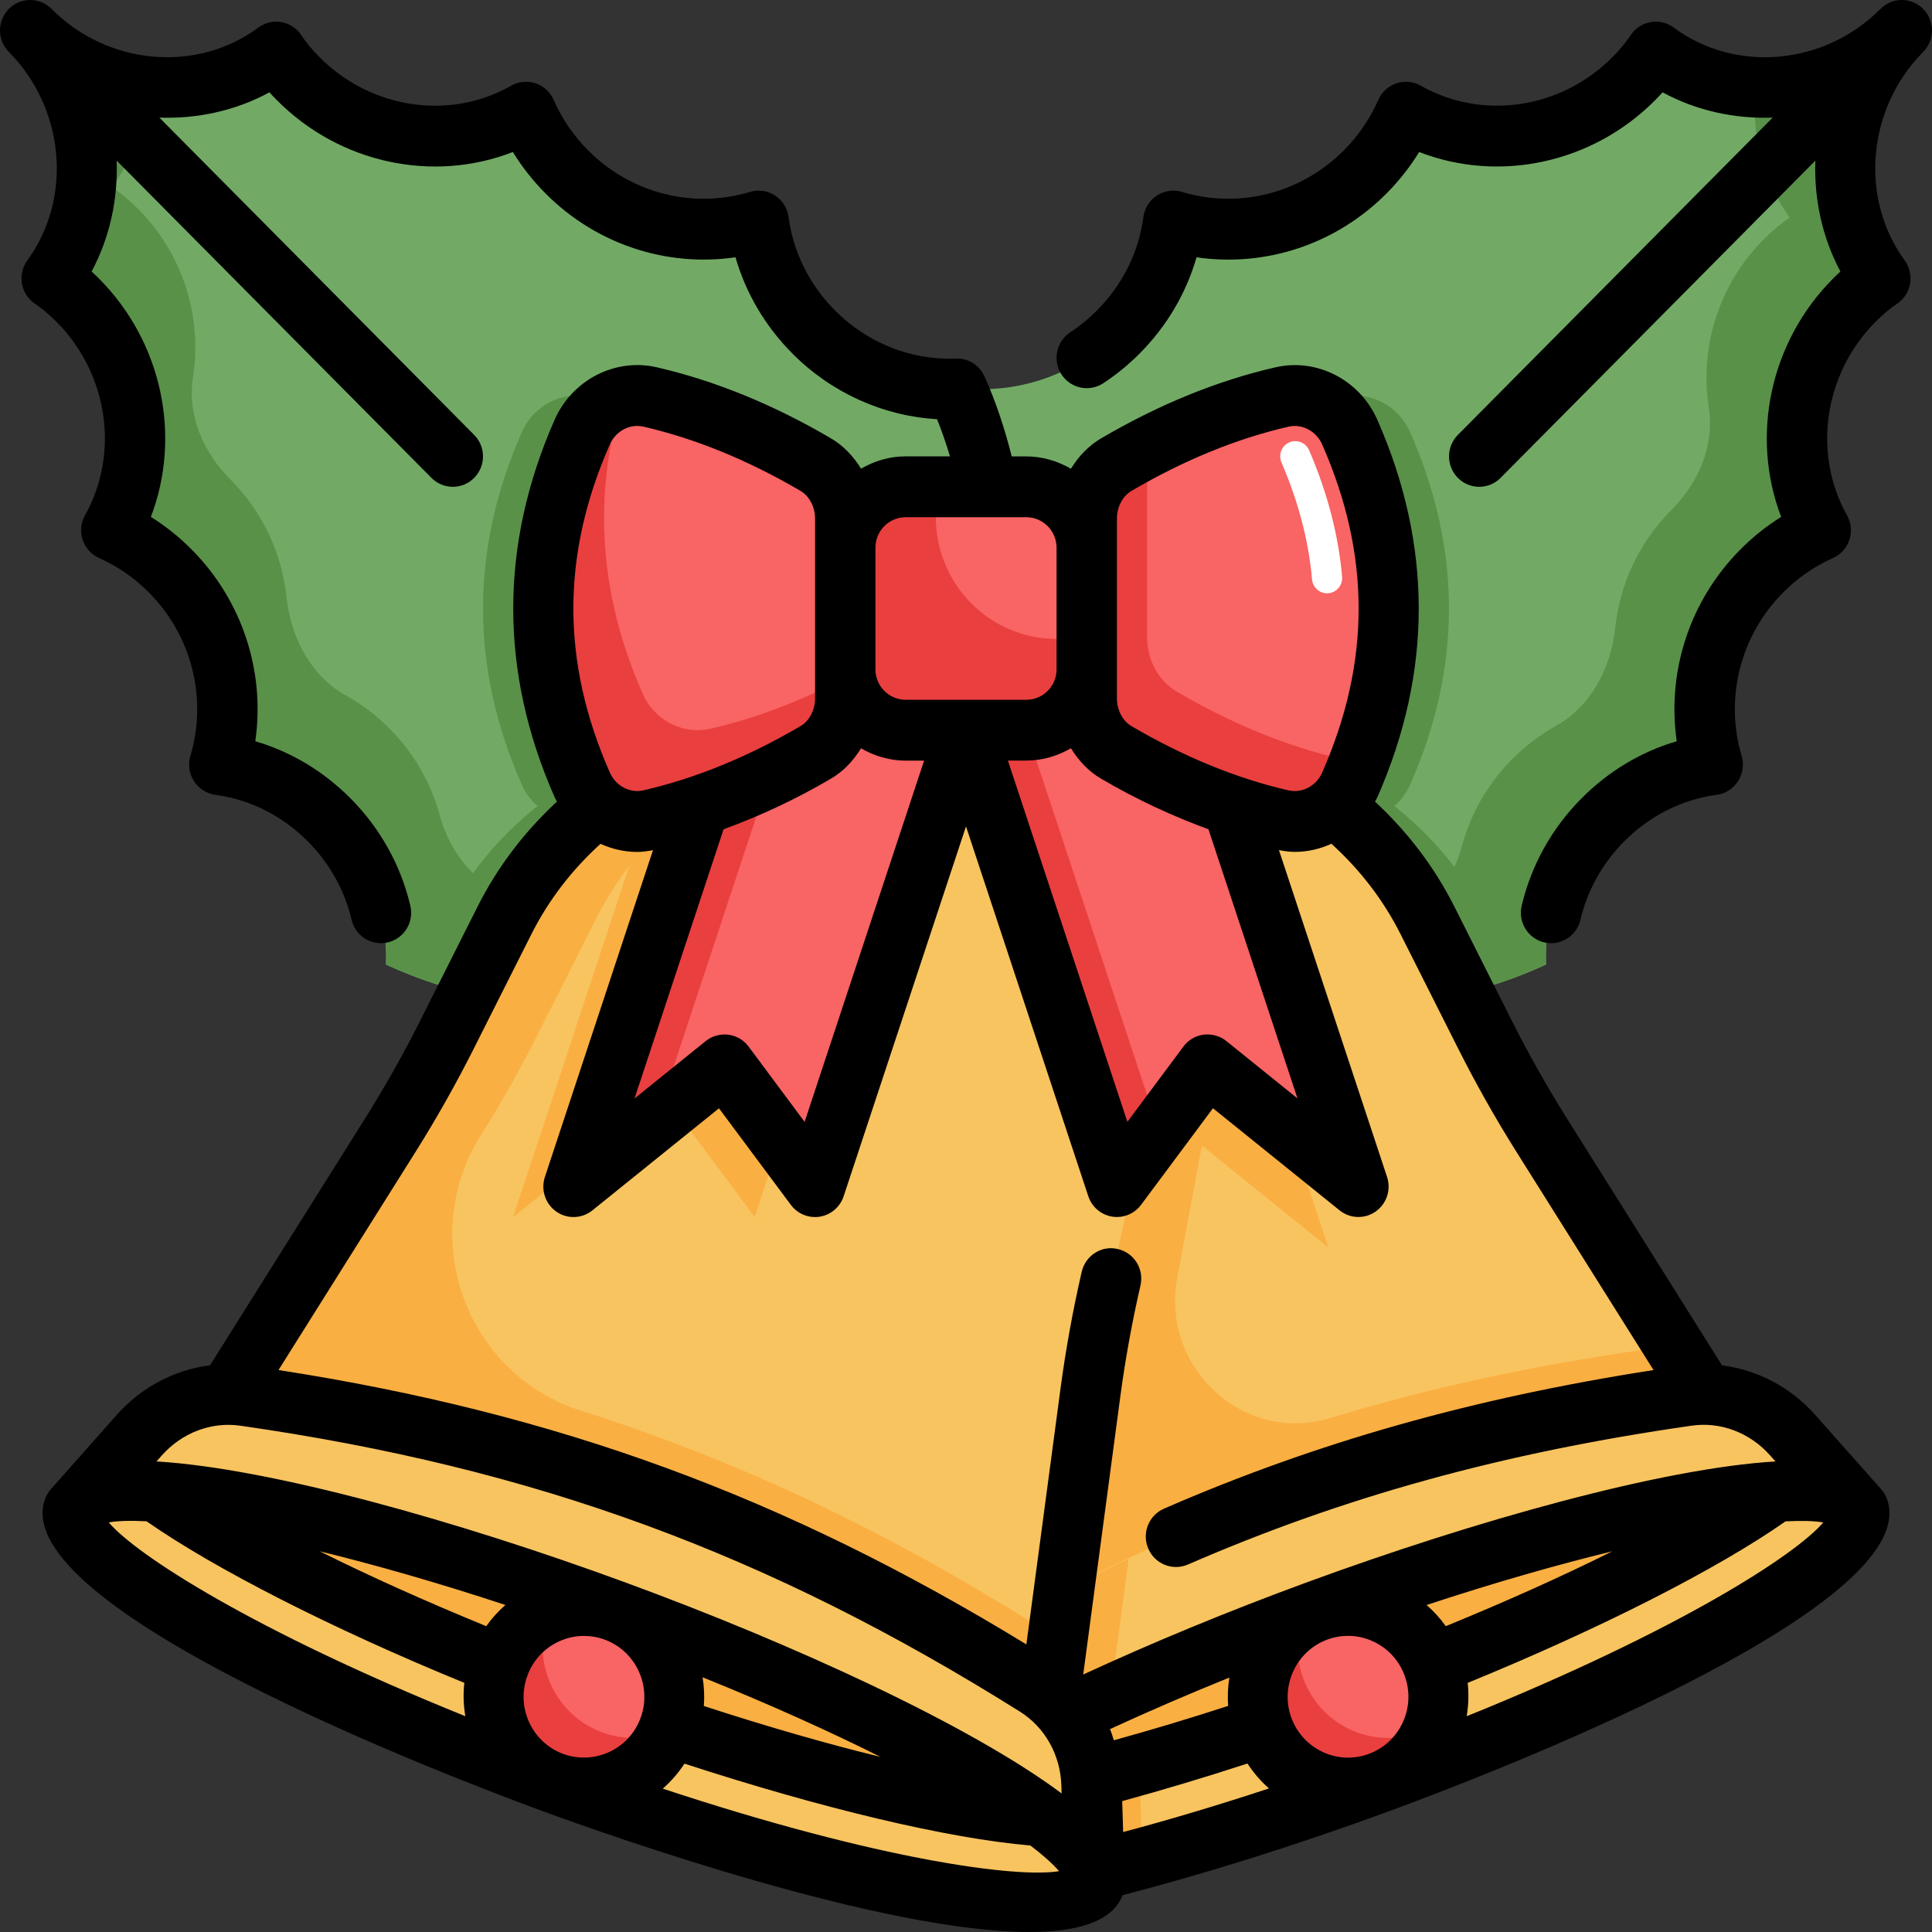 <?xml version="1.0" encoding="UTF-8"?>
<svg xmlns="http://www.w3.org/2000/svg" id="Layer_1" height="512" viewBox="0 0 64 64" width="512">
  <rect x="0" y="0" width="64" height="64" fill="#333333" stroke="none"/>
  <g id="Layer_20">
    <path d="m32.298 12.886c-2.563 5.656-1.219 11.68 3.055 15.987s10.251 5.662 15.862 3.079c-.068-1.71.558-3.459 1.874-4.784 1.031-1.039 2.316-1.658 3.646-1.838-.645-2.172-.113-4.663 1.62-6.41.583-.587 1.253-1.042 1.958-1.356-1.337-2.387-.959-5.531 1.103-7.609.276-.279.567-.528.872-.732-1.779-2.441-1.53-5.956.712-8.215-2.242 2.259-5.729 2.51-8.15.718-.203.307-.45.601-.727.879-2.062 2.079-5.182 2.459-7.55 1.112-.311.711-.762 1.386-1.345 1.973-1.734 1.747-4.205 2.283-6.36 1.633-.179 1.341-.792 2.636-1.823 3.675-1.315 1.325-3.05 1.956-4.747 1.888z" fill="#72aa65"></path>
    <path d="m35.352 28.873c4.024 4.056 9.559 5.491 14.877 3.488l-.94-1.866c-.766-1.522-1.837-2.795-3.096-3.791.214-.191.396-.425.519-.704 1.716-3.895 1.716-7.789 0-11.684-.39-.886-1.334-1.375-2.249-1.165-1.828.42-3.657 1.167-5.485 2.239-.614.361-.978 1.056-.978 1.79v5.954c0 .425.134.827.355 1.168-1 .078-2.004.29-2.987.651-.798.293-1.538.677-2.227 1.122.615.991 1.351 1.93 2.211 2.798z" fill="#599149"></path>
    <path d="m63 1.008c-1.334 1.345-3.109 1.961-4.839 1.875-.159 1.514.207 3.062 1.127 4.324-.305.205-.596.454-.872.732-1.508 1.519-2.115 3.608-1.81 5.554.197 1.262-.333 2.493-1.233 3.393-.006.006-.012.012-.018.018-1.085 1.094-1.699 2.478-1.849 3.894-.141 1.336-.803 2.6-1.969 3.251-.519.289-1.007.658-1.449 1.103-.822.828-1.375 1.822-1.657 2.868-.356 1.32-1.284 2.428-2.597 2.773-3.287.865-6.598.449-9.534-1.044 4.184 3.601 9.706 4.601 14.915 2.203-.068-1.71.559-3.459 1.874-4.784 1.031-1.039 2.316-1.658 3.646-1.838-.645-2.172-.113-4.663 1.62-6.41.583-.587 1.253-1.042 1.958-1.356-1.337-2.387-.959-5.531 1.103-7.609.276-.279.567-.528.872-.732-1.779-2.441-1.53-5.956.712-8.215z" fill="#599149"></path>
    <path d="m31.702 12.886c2.563 5.656 1.219 11.68-3.055 15.987s-10.251 5.662-15.862 3.079c.068-1.71-.558-3.459-1.874-4.784-1.031-1.039-2.316-1.658-3.646-1.838.645-2.172.113-4.663-1.62-6.41-.583-.587-1.253-1.042-1.958-1.356 1.337-2.387.959-5.531-1.103-7.609-.276-.279-.567-.528-.872-.733 1.779-2.44 1.53-5.955-.712-8.214 2.242 2.259 5.729 2.51 8.15.718.203.307.45.6.727.879 2.062 2.079 5.182 2.459 7.55 1.112.311.711.762 1.386 1.345 1.973 1.734 1.747 4.205 2.283 6.36 1.633.179 1.341.792 2.636 1.823 3.675 1.315 1.325 3.05 1.956 4.747 1.888z" fill="#72aa65"></path>
    <path d="m28.632 24.954c-.983-.361-1.987-.572-2.987-.651.221-.341.355-.744.355-1.168v-5.955c0-.734-.364-1.429-.979-1.79-1.828-1.073-3.657-1.819-5.485-2.239-.915-.21-1.859.278-2.249 1.165-1.716 3.895-1.716 7.789 0 11.684.123.279.305.513.519.704-1.26.996-2.33 2.269-3.096 3.791l-.94 1.866c5.318 2.004 10.853.568 14.877-3.488.861-.868 1.596-1.808 2.212-2.797-.689-.446-1.429-.83-2.227-1.122z" fill="#599149"></path>
    <path d="m30.648 25.849c-3.663 3.692-8.577 5.215-13.441 3.948-1.328-.346-2.278-1.45-2.638-2.785-.283-1.046-.835-2.04-1.657-2.868-.442-.445-.93-.814-1.449-1.103-1.166-.651-1.828-1.915-1.969-3.251-.15-1.416-.764-2.801-1.849-3.894-.006-.006-.012-.012-.018-.018-.9-.9-1.43-2.131-1.233-3.393.304-1.946-.303-4.035-1.81-5.554-.276-.279-.567-.528-.872-.732.72-.988 1.091-2.152 1.149-3.338-1.404-.15-2.778-.762-3.861-1.853 2.242 2.259 2.491 5.774.712 8.214.305.205.596.454.872.732 2.062 2.079 2.44 5.223 1.103 7.609.705.314 1.375.768 1.958 1.356 1.734 1.747 2.266 4.238 1.62 6.41 1.331.18 2.615.798 3.646 1.838 1.315 1.325 1.941 3.074 1.874 4.784 5.611 2.583 11.589 1.228 15.862-3.079 1.196-1.206 2.154-2.549 2.869-3.978-.275.327-.562.647-.868.955z" fill="#599149"></path>
    <path d="m33.368 24.954c-5.363 1.967-8.424 7.661-7.131 13.264l.956 4.141c.287 1.242.515 2.496.683 3.76l1.657 12.419 28.191-10.341-6.651-10.587c-.677-1.077-1.302-2.186-1.875-3.323l-1.909-3.791c-2.582-5.131-8.558-7.51-13.921-5.542z" fill="#f8c460"></path>
    <path d="m36.824 55.863 20.9-7.667-2.171-3.456c-.382-.063-.774-.077-1.167-.02-3.672.527-7.07 1.265-10.326 2.256-2.865.872-5.615-1.68-5.063-4.644l.766-4.115c1.263-5.47-1.633-11.018-6.763-13.108-5.13 2.09-8.026 7.638-6.763 13.109l.956 4.141c.287 1.242.515 2.497.683 3.761l1.038 7.778.619 4.64 4.295-1.576z" fill="#faaf42"></path>
    <path d="m55.887 46.232c-9.858 1.414-17.745 4.307-26.198 9.61-1.121.703-1.803 1.941-1.845 3.272l-.103 3.299 33.829-12.41-2.183-2.46c-.881-.993-2.193-1.499-3.5-1.311z" fill="#f8c460"></path>
    <g fill="#faaf42">
      <path d="m29.688 55.842c-.067.042-.128.092-.192.138l6.97 2.557.921-6.899c-2.561 1.2-5.104 2.576-7.699 4.204z"></path>
      <path d="m36 41.323 3-4.031 5 4.031-5.62-16.994c-1.651-.172-3.36.019-5.012.625-.857.314-1.647.733-2.378 1.221z"></path>
      <ellipse cx="44.654" cy="56.211" rx="18.017" ry="3.021" transform="matrix(.939 -.345 .345 .939 -16.631 18.824)"></ellipse>
    </g>
    <path d="m58.775 49.419c-2.619 1.922-7.863 4.493-14.12 6.789-6.257 2.295-11.914 3.722-15.146 3.947-1.291.947-1.955 1.739-1.768 2.258.567 1.569 8.599.063 17.941-3.364s16.455-7.477 15.888-9.046c-.188-.518-1.202-.695-2.795-.584z" fill="#f8c460"></path>
    <path d="m36.447 61.931c.453-.113.916-.234 1.392-.363l-.075-2.415c-.007-.226-.039-.448-.082-.667-2.528.718-4.775 1.223-6.571 1.487l.016.006c-.588.09-1.127.151-1.616.181-1.29.947-1.96 1.734-1.77 2.248.37 1.008 3.81.756 8.71-.474z" fill="#faaf42"></path>
    <ellipse cx="44.655" cy="56.208" fill="#f96464" rx="3" ry="3.024"></ellipse>
    <path d="m47.009 57.388c-1.557.571-3.278-.238-3.845-1.807-.24-.666-.222-1.356-.017-1.98-1.231.722-1.816 2.245-1.311 3.641.567 1.569 2.288 2.378 3.845 1.807.896-.329 1.531-1.048 1.81-1.895-.153.089-.311.171-.482.234z" fill="#ea3f3f"></path>
    <path d="m30.632 24.954c5.363 1.967 8.424 7.661 7.131 13.264l-.956 4.141c-.287 1.242-.515 2.496-.683 3.76l-1.657 12.419-28.191-10.342 6.651-10.587c.677-1.077 1.302-2.186 1.875-3.323l1.909-3.791c2.582-5.13 8.558-7.509 13.921-5.541z" fill="#f8c460"></path>
    <path d="m35.019 54.402c-.211-.216-.446-.412-.707-.575-5.034-3.158-9.878-5.453-15.054-7.091-3.816-1.208-5.471-5.72-3.331-9.126.677-1.077 1.302-2.186 1.875-3.323l1.909-3.791c1.731-3.437 4.987-5.63 8.559-6.117-4.664-.632-9.352 1.732-11.559 6.117l-1.909 3.791c-.572 1.137-1.198 2.246-1.875 3.323l-6.65 10.587 28.191 10.341.14-1.049z" fill="#faaf42"></path>
    <path d="m8.113 46.232c9.858 1.414 17.745 4.307 26.198 9.61 1.121.703 1.803 1.941 1.845 3.272l.103 3.299-33.828-12.41 2.183-2.46c.88-.993 2.192-1.499 3.499-1.311z" fill="#f8c460"></path>
    <ellipse cx="19.346" cy="56.206" fill="#faaf42" rx="3.021" ry="18.017" transform="matrix(.345 -.939 .939 .345 -40.084 55.005)"></ellipse>
    <path d="m5.225 49.419c2.619 1.922 7.863 4.493 14.12 6.789 6.257 2.295 11.914 3.722 15.146 3.947 1.291.947 1.955 1.739 1.768 2.258-.567 1.569-8.599.063-17.941-3.364s-16.455-7.477-15.888-9.046c.188-.518 1.202-.695 2.795-.584z" fill="#f8c460"></path>
    <ellipse cx="19.345" cy="56.208" fill="#f96464" rx="3" ry="3.024"></ellipse>
    <path d="m30.132 24.797c-2.785-.877-5.695-.616-8.19.575l-4.942 14.943 5-4.031 3 4.031z" fill="#faaf42"></path>
    <path d="m19.95 57.388c-1.557-.571-2.36-2.306-1.793-3.875.011-.032.03-.058.042-.089-.749.313-1.374.921-1.673 1.75-.567 1.569.236 3.304 1.793 3.875 1.526.56 3.202-.211 3.803-1.718-.67.28-1.438.327-2.172.057z" fill="#ea3f3f"></path>
    <path d="m27 39.307-3-4.031-5 4.031 6-18.142h8z" fill="#f96464"></path>
    <g>
      <path d="m27 21.165h-2l-6 18.142 2.727-2.199z" fill="#ea3f3f"></path>
    </g>
    <path d="m37 39.307 3-4.031 5 4.031-6-18.142h-8z" fill="#f96464"></path>
    <g>
      <path d="m33 21.165h-2l6 18.142 1.385-1.861z" fill="#ea3f3f"></path>
    </g>
    <path d="m34 24.189h-4c-1.105 0-2-.895-2-2v-4.063c0-1.105.895-2 2-2h4c1.105 0 2 .895 2 2v4.063c0 1.105-.895 2-2 2z" fill="#f96464"></path>
    <path d="m35 21.165c-2.209 0-4-1.805-4-4.031v-1.008h-1c-1.105 0-2 .902-2 2.016v4.031c0 1.113.895 2.016 2 2.016h4c1.105 0 2-.902 2-2.016v-1.008z" fill="#ea3f3f"></path>
    <path d="m21.536 27.164c1.828-.42 3.657-1.167 5.485-2.239.615-.361.979-1.056.979-1.79v-5.955c0-.734-.364-1.429-.979-1.79-1.828-1.073-3.657-1.819-5.485-2.239-.915-.21-1.859.278-2.249 1.165-1.716 3.895-1.716 7.789 0 11.684.39.886 1.334 1.374 2.249 1.164z" fill="#f96464"></path>
    <path d="m23.536 24.14c-.915.21-1.859-.278-2.249-1.165-1.439-3.267-1.655-6.534-.679-9.801-.568.154-1.064.559-1.321 1.141-1.716 3.895-1.716 7.789 0 11.684.39.886 1.334 1.375 2.249 1.165 1.828-.42 3.657-1.167 5.485-2.239.615-.361.979-1.056.979-1.79v-.68c-1.488.774-2.976 1.343-4.464 1.685z" fill="#ea3f3f"></path>
    <path d="m42.464 27.164c-1.828-.42-3.657-1.167-5.485-2.239-.615-.361-.979-1.056-.979-1.79v-5.955c0-.734.364-1.429.979-1.79 1.828-1.073 3.657-1.819 5.485-2.239.915-.21 1.859.278 2.249 1.165 1.716 3.895 1.716 7.789 0 11.684-.39.886-1.334 1.374-2.249 1.164z" fill="#f96464"></path>
    <path d="m43.961 19.654c-.256 0-.475-.198-.498-.46-.11-1.269-.451-2.573-1.013-3.877-.11-.255.006-.552.259-.663.255-.108.547.007.658.262.605 1.404.973 2.814 1.092 4.19.024.278-.18.522-.455.546-.013.001-.028.002-.043.002z" fill="#fff"></path>
    <path d="m44.464 25.148c-1.828-.42-3.657-1.167-5.485-2.239-.615-.361-.979-1.056-.979-1.79v-5.954c0-.12.024-.235.043-.351-.355.184-.71.369-1.064.577-.615.36-.979 1.055-.979 1.789v5.954c0 .734.364 1.429.979 1.79 1.828 1.073 3.657 1.819 5.485 2.239.915.21 1.859-.278 2.249-1.165.12-.271.211-.543.314-.814-.186.014-.374.008-.563-.036z" fill="#ea3f3f"></path>
    <g>
      <path d="m64 1.008c0-.258-.098-.516-.293-.713-.391-.394-1.023-.394-1.414 0-1.856 1.87-4.801 2.137-6.851.618-.22-.163-.497-.232-.767-.18-.269.047-.507.205-.658.434-.155.235-.357.478-.601.724-1.704 1.717-4.313 2.106-6.351.947-.246-.138-.538-.169-.807-.078-.268.09-.485.289-.6.55-.271.618-.653 1.179-1.137 1.667-1.414 1.423-3.471 1.952-5.366 1.38-.28-.084-.583-.04-.829.119s-.41.42-.449.713c-.155 1.167-.688 2.238-1.538 3.095-.272.274-.57.517-.884.723-.463.303-.594.928-.293 1.395.301.466.921.597 1.384.294.43-.281.835-.613 1.207-.986.901-.908 1.541-1.996 1.884-3.187 2.287.336 4.625-.433 6.3-2.121.413-.417.773-.874 1.075-1.366 2.641 1.027 5.732.383 7.819-1.719.085-.086.167-.172.245-.258 1.129.612 2.39.882 3.646.837l-10.428 10.51c-.391.394-.391 1.031 0 1.425.195.197.451.295.707.295s.512-.098.707-.295l10.428-10.51c-.045 1.265.223 2.537.83 3.673-.086.08-.172.162-.257.248-2.085 2.102-2.724 5.218-1.706 7.881-.489.305-.942.667-1.355 1.084-1.675 1.687-2.437 4.043-2.104 6.348-1.182.345-2.261.991-3.162 1.9-.976.983-1.659 2.21-1.974 3.548-.127.542.205 1.086.742 1.214.078.019.155.028.232.028.453 0 .863-.312.972-.775.229-.975.728-1.87 1.442-2.59.852-.858 1.914-1.395 3.073-1.551.29-.039.548-.205.707-.453s.202-.553.118-.836c-.568-1.912-.044-3.984 1.37-5.408.482-.486 1.038-.872 1.654-1.146.258-.115.456-.335.545-.604.089-.271.061-.566-.079-.813-1.149-2.053-.763-4.685.939-6.402.243-.244.485-.449.72-.606.228-.153.383-.392.431-.663.047-.271-.017-.55-.179-.772-1.506-2.067-1.243-5.035.613-6.906.194-.196.292-.454.292-.712z"></path>
      <path d="m62.315 49.331-2.183-2.46c-.818-.923-1.917-1.493-3.088-1.642l-5.125-8.159c-.659-1.048-1.274-2.139-1.829-3.24l-1.909-3.791c-.667-1.327-1.559-2.488-2.632-3.484.025-.049.055-.095.078-.146 1.827-4.147 1.827-8.353 0-12.5-.583-1.324-2.004-2.062-3.385-1.739-1.918.441-3.858 1.231-5.766 2.351-.416.244-.749.598-1 1.006-.438-.252-.938-.408-1.477-.408h-.484c-.227-.895-.512-1.785-.904-2.651-.168-.372-.535-.609-.95-.589-1.482.06-2.935-.522-4-1.594-.851-.858-1.384-1.929-1.539-3.096-.039-.292-.203-.553-.449-.713-.245-.159-.547-.203-.829-.119-1.898.572-3.953.043-5.366-1.38-.484-.488-.867-1.049-1.137-1.667-.114-.261-.332-.461-.6-.55-.269-.091-.561-.06-.807.079-2.037 1.16-4.647.77-6.351-.947-.244-.246-.446-.489-.601-.724-.15-.23-.388-.387-.657-.435-.27-.051-.546.017-.767.18-2.049 1.518-4.995 1.251-6.851-.618-.391-.394-1.023-.394-1.414 0-.195.197-.293.455-.293.713s.098.516.293.712c1.855 1.87 2.119 4.839.613 6.906-.162.221-.226.501-.179.772.048.272.203.511.431.663.235.157.477.362.72.606 1.703 1.717 2.089 4.348.939 6.402-.139.247-.167.542-.079.813.089.27.287.489.545.604.616.274 1.172.659 1.655 1.146 1.413 1.424 1.938 3.496 1.369 5.408-.084.282-.041.588.118.836s.417.413.707.453c1.159.156 2.221.693 3.073 1.551.714.719 1.212 1.614 1.442 2.59.109.463.52.775.972.775.077 0 .154-.009.232-.028.538-.128.87-.671.742-1.214-.315-1.339-.998-2.565-1.974-3.548-.901-.908-1.98-1.554-3.162-1.9.333-2.305-.43-4.66-2.104-6.348-.413-.416-.867-.779-1.355-1.084 1.018-2.663.379-5.779-1.706-7.881-.085-.086-.17-.168-.257-.248.607-1.137.875-2.408.83-3.673l10.428 10.51c.195.197.451.295.707.295s.512-.098.707-.295c.391-.394.391-1.031 0-1.425l-10.427-10.51c1.256.045 2.517-.225 3.645-.837.078.086.16.172.245.258 2.086 2.102 5.178 2.747 7.819 1.719.302.492.662.949 1.076 1.366 1.674 1.687 4.009 2.454 6.299 2.121.343 1.191.983 2.279 1.884 3.187 1.291 1.3 3.007 2.073 4.793 2.176.163.407.305.818.427 1.231h-1.468c-.539 0-1.039.156-1.477.408-.251-.409-.583-.763-.999-1.006-1.908-1.12-3.848-1.91-5.767-2.352-1.377-.318-2.802.415-3.385 1.74-1.827 4.147-1.827 8.353 0 12.5.023.051.053.097.078.146-1.073.996-1.965 2.158-2.632 3.484l-1.908 3.793c-.555 1.101-1.17 2.192-1.828 3.24l-5.125 8.158c-1.172.149-2.271.719-3.089 1.642l-2.183 2.461c-.084.096-.15.207-.194.328-1.301 3.605 13.505 9.244 16.487 10.338 2.24.821 11.235 4.003 16.119 4.003 1.599 0 2.756-.343 3.091-1.221 2.725-.704 5.758-1.654 8.835-2.783 2.981-1.094 17.788-6.732 16.487-10.338-.045-.121-.111-.231-.195-.327zm-25.315-27.158v-4.031-.962c0-.386.189-.747.482-.918 1.732-1.017 3.483-1.733 5.204-2.128.449-.102.917.146 1.113.591 1.61 3.656 1.61 7.21 0 10.866-.196.445-.666.693-1.113.591v.001c-1.72-.396-3.471-1.112-5.205-2.129-.292-.172-.481-.533-.481-.919zm-.524 3.622c1.177.691 2.367 1.241 3.556 1.676l2.949 8.916-2.356-1.9c-.211-.17-.481-.244-.75-.213-.269.034-.512.177-.674.396l-1.855 2.492-3.958-11.967h.612c.539 0 1.039-.156 1.477-.408.251.411.583.765.999 1.008zm-7.476-7.653c0-.556.449-1.008 1-1.008h4c.551 0 1 .452 1 1.008v4.031c0 .556-.449 1.008-1 1.008h-4c-.551 0-1-.452-1-1.008zm-.477 6.647c.438.252.938.408 1.477.408h.612l-3.958 11.967-1.854-2.493c-.162-.219-.405-.361-.674-.396-.265-.03-.539.042-.75.213l-2.356 1.9 2.949-8.916c1.189-.435 2.378-.985 3.555-1.676.416-.244.748-.598.999-1.007zm-8.322-10.065c.167-.378.529-.614.909-.614.067 0 .136.008.204.023 1.721.396 3.472 1.112 5.205 2.129.292.171.481.532.481.918v.962 4.031.962c0 .386-.189.747-.482.918-1.732 1.017-3.483 1.733-5.204 2.128-.446.103-.917-.145-1.113-.591-1.61-3.656-1.61-7.209 0-10.866zm-16.599 35.708c.297-.053.72-.065 1.253-.037 2.254 1.573 6.143 3.558 10.527 5.352-.043.369-.028.738.032 1.104-7.05-2.848-10.899-5.346-11.812-6.419zm12.505 3.437c-2.009-.823-3.881-1.664-5.516-2.481 1.795.438 3.857 1.023 6.152 1.779-.24.209-.452.443-.636.702zm5.118 3.029c-.377 1.043-1.525 1.58-2.562 1.205h-.001c-.001 0-.001-.001-.002-.001-.501-.184-.901-.554-1.127-1.041-.226-.488-.25-1.035-.066-1.542.182-.506.549-.909 1.034-1.137.269-.127.556-.19.844-.19.23 0 .461.04.685.122 1.035.38 1.572 1.539 1.195 2.584zm.729 2.353c.274-.238.515-.516.72-.828 4.592 1.496 8.727 2.477 11.46 2.712.427.326.749.614.949.85-1.389.23-5.925-.354-13.129-2.734zm1.32-3.689c2.288.923 4.249 1.814 5.893 2.637-1.782-.435-3.765-1.006-5.851-1.685.024-.322.009-.64-.042-.952zm-2.561-3.143c-5.563-2.041-11.762-3.783-15.529-4.007l.176-.198c.669-.754 1.646-1.127 2.613-.984 9.741 1.398 17.46 4.229 25.812 9.469.829.519 1.342 1.433 1.374 2.446l.008.265c-3.036-2.27-8.936-4.967-14.454-6.991zm16.321-11.042c-.537-.134-1.076.21-1.201.753-.292 1.269-.528 2.565-.7 3.853l-1.133 8.49c-8.002-4.894-15.521-7.652-24.774-9.089l4.545-7.235c.692-1.102 1.338-2.249 1.921-3.407l1.909-3.791c.578-1.147 1.354-2.147 2.292-2.998.38.173.794.269 1.218.269.172 0 .346-.027.52-.059l-3.581 10.826c-.14.424.013.89.377 1.146.362.256.851.239 1.196-.039l4.194-3.382 2.381 3.199c.19.257.488.404.8.404.053 0 .106-.004.16-.013.367-.06.671-.321.789-.676l4.053-12.252 4.051 12.25c.118.355.421.616.789.676.054.009.107.013.16.013.312 0 .609-.147.8-.404l2.381-3.199 4.194 3.382c.346.279.833.295 1.196.039.364-.256.517-.721.377-1.146l-3.581-10.826c.173.032.347.059.52.059.424 0 .838-.095 1.218-.269.938.851 1.715 1.851 2.292 2.998l1.909 3.791c.583 1.158 1.229 2.305 1.922 3.407l4.547 7.238c-5.981.929-11.164 2.392-16.216 4.591-.507.22-.741.814-.521 1.325.219.511.808.745 1.314.526 5.157-2.245 10.456-3.707 16.674-4.598.966-.144 1.943.229 2.613.985l.176.198c-3.767.225-9.966 1.966-15.53 4.007-2.612.958-5.145 2.007-7.402 3.052l1.23-9.219c.164-1.225.388-2.459.666-3.665.127-.543-.207-1.084-.745-1.21zm-.264 15.902c1.243-.574 2.57-1.147 3.955-1.708-.05.308-.064.621-.041.939-1.31.426-2.572.804-3.786 1.139-.04-.124-.078-.25-.128-.37zm.436 3.41-.032-1.025c1.325-.362 2.713-.777 4.15-1.245.203.31.441.588.713.825-1.675.552-3.297 1.037-4.831 1.445zm9.261-3.629c-.226.488-.626.858-1.128 1.042-1.037.381-2.186-.161-2.563-1.205s.16-2.204 1.195-2.585c.223-.082.455-.122.685-.122.288 0 .575.063.844.19.484.227.852.631 1.034 1.137.183.508.159 1.055-.067 1.543zm.79-3.892c2.295-.757 4.357-1.341 6.152-1.779-1.635.817-3.507 1.658-5.516 2.48-.184-.259-.396-.493-.636-.701zm1.33 3.684c.059-.366.074-.735.032-1.104 4.406-1.803 8.281-3.775 10.529-5.351.532-.028.955-.016 1.251.036-.915 1.072-4.764 3.57-11.812 6.419z"></path>
    </g>
  </g>
</svg>
